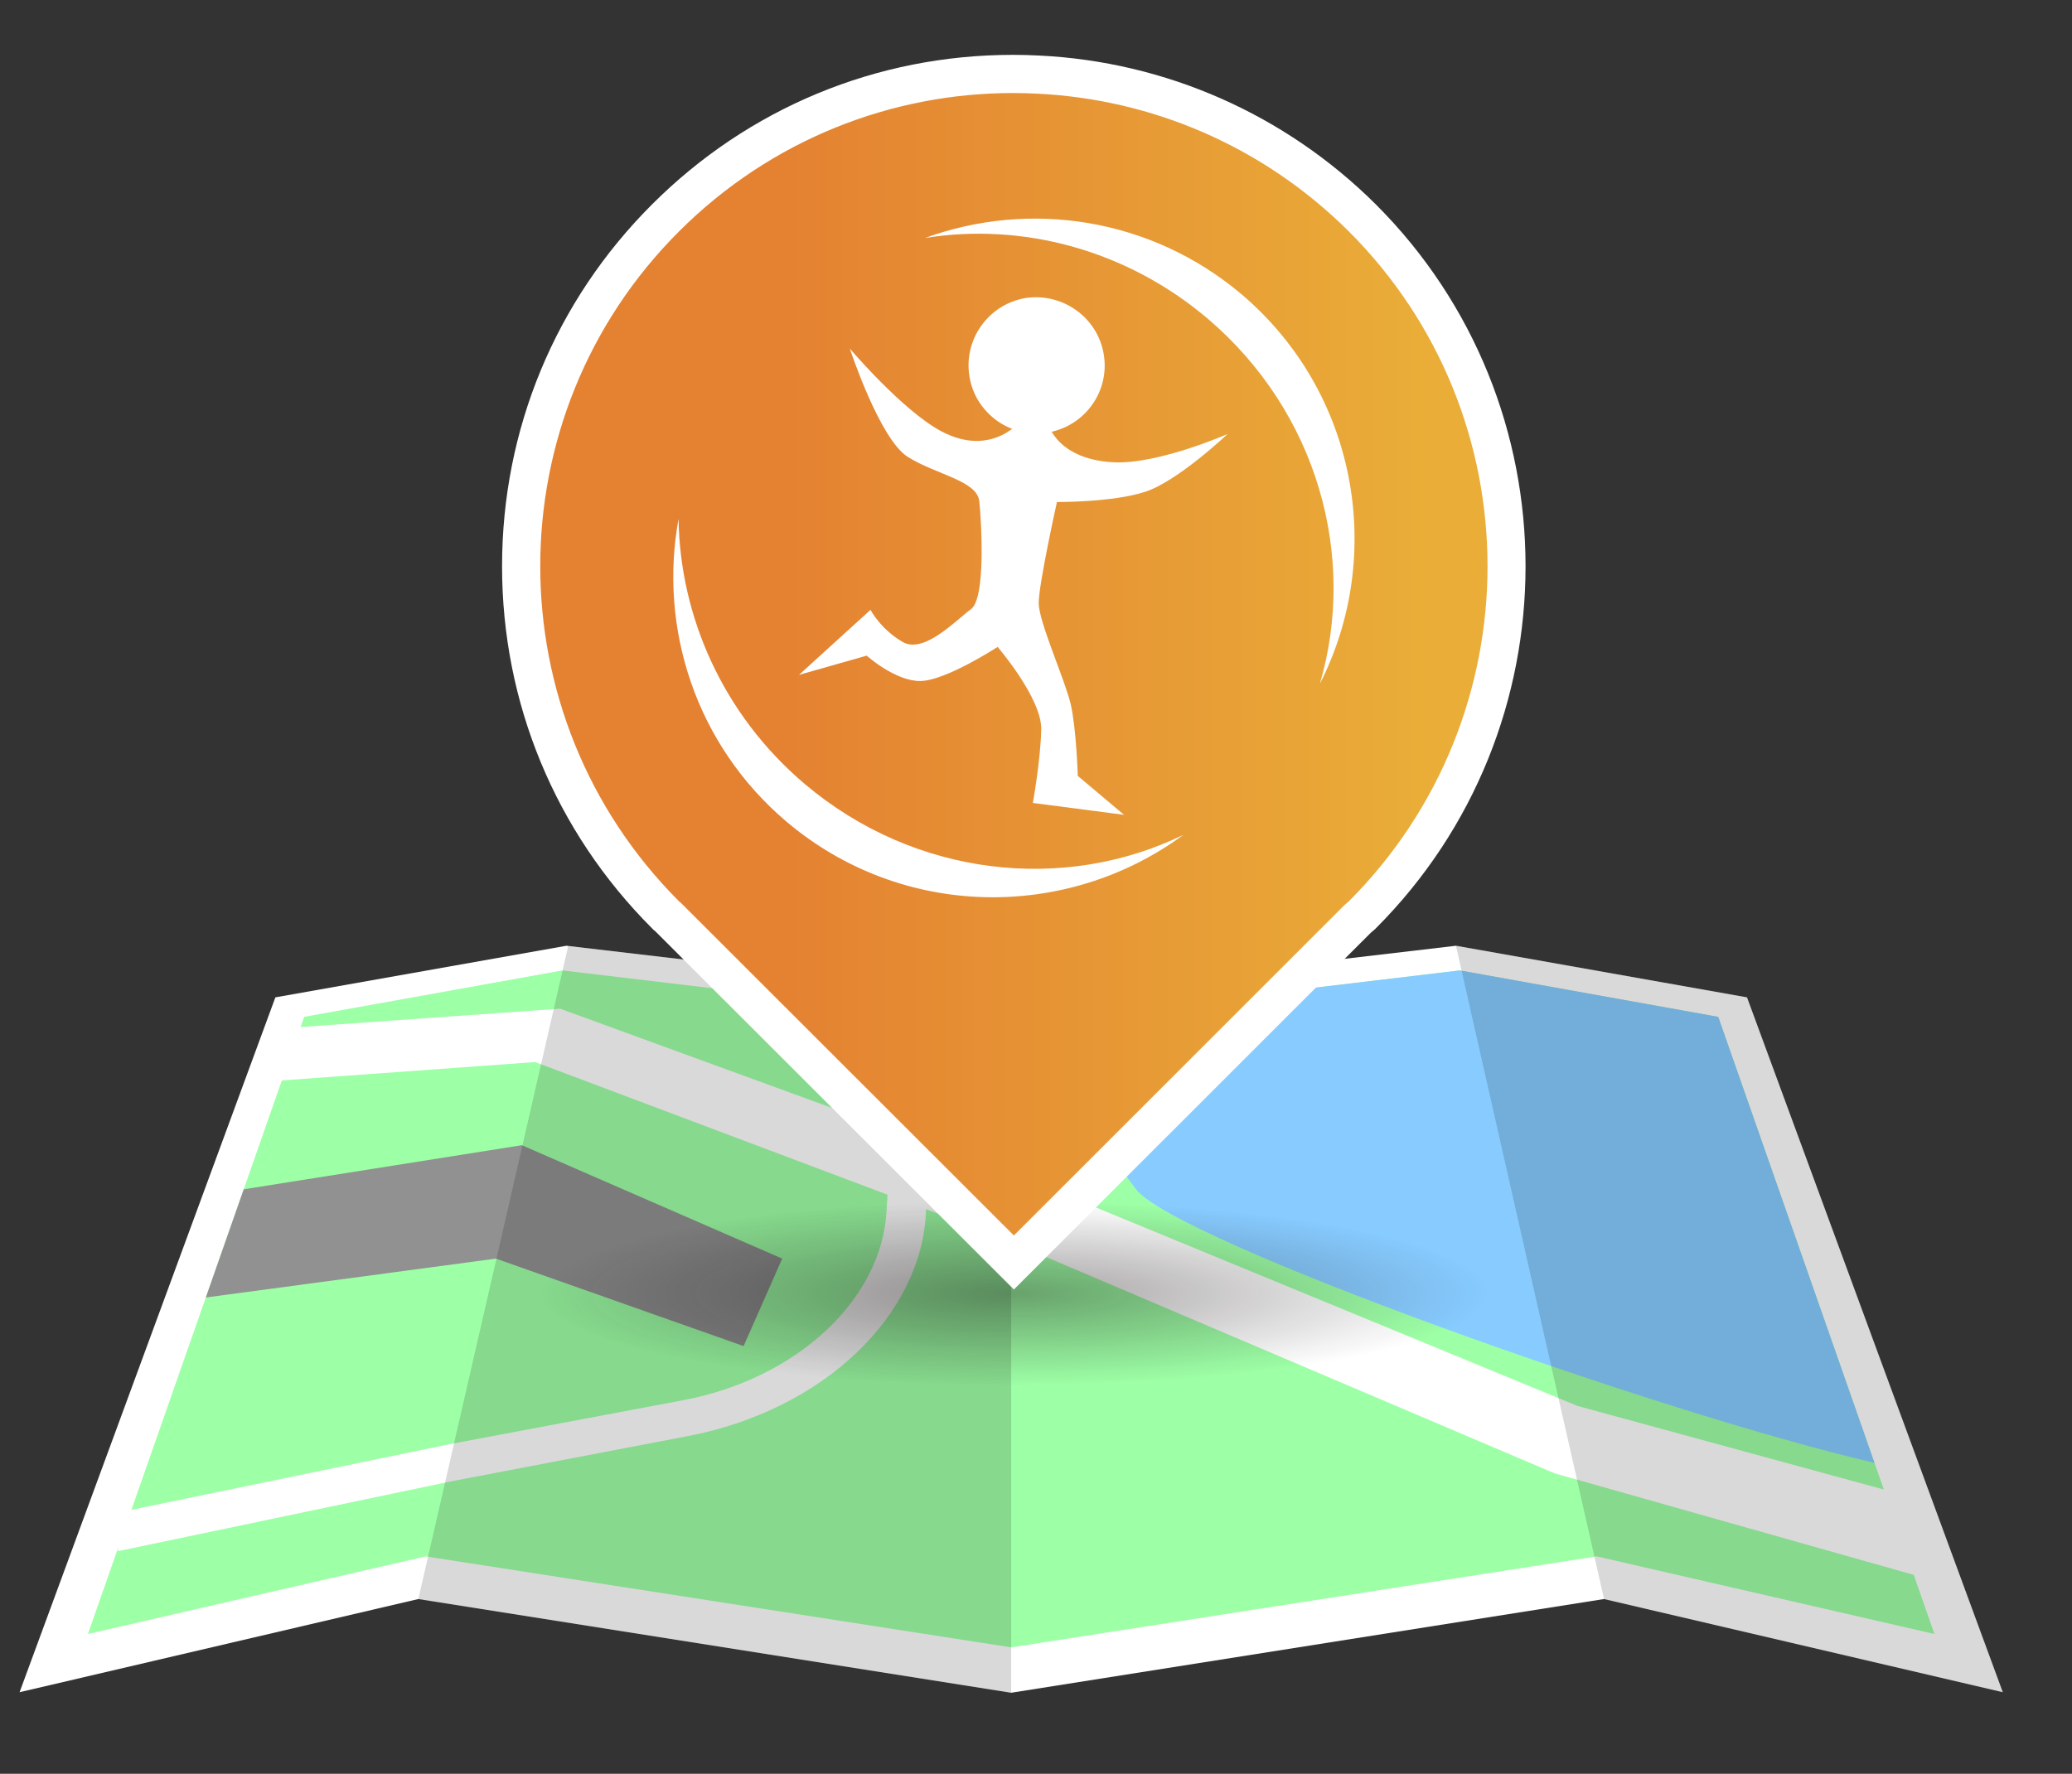 <?xml version="1.0" encoding="utf-8"?>
<!-- Generator: Adobe Illustrator 22.1.0, SVG Export Plug-In . SVG Version: 6.00 Build 0)  -->
<svg version="1.1" id="Layer_1" xmlns="http://www.w3.org/2000/svg" xmlns:xlink="http://www.w3.org/1999/xlink" x="0px" y="0px"
	 viewBox="0 0 334 286" enable-background="new 0 0 334 286" xml:space="preserve">
<rect x="0" y="0" width="334" height="286" fill="#333333" stroke="none"/>
<g>
	<polygon fill="#FFFFFF" points="163,272.937 67.435,257.826 3.157,272.849 44.39,160.812 91.303,152.492 91.594,152.526 
		163,160.906 234.697,152.492 281.611,160.813 322.843,272.849 258.565,257.826 	"/>
	<polygon fill="#9DFFA6" points="276.974,163.957 311.822,263.458 257.382,250.947 163,265.617 68.617,250.947 14.178,263.458 
		49.026,163.957 90.663,156.47 163,165.077 174.533,163.709 235.308,156.47 	"/>
	<polygon fill="#FFFFFF" points="311.158,254.687 250.615,237.566 159.958,198.991 86.258,171.243 44.818,174.251 47.849,165.64 
		90.291,162.635 165.693,190.17 254.28,226.688 306.237,240.867 	"/>
	<polygon fill="#919191" points="39.289,191.76 84.113,184.65 126.088,202.937 119.865,217.042 79.945,202.937 33.179,209.204 	"/>
	<path fill="#FFFFFF" d="M19.008,250.109l0.447-6.31l52.805-10.902l37.815-7.122c18.634-3.508,32.039-16.41,32.831-30.461
		l0.361-6.421h6.245l-0.247,6.421c-0.639,16.587-16.295,32.02-38.424,36.25l-38.297,7.323L19.008,250.109z"/>
	<polygon opacity="0.15" points="91.594,152.526 67.435,257.826 163,272.937 163,160.906 	"/>
	<path fill="#87CBFF" d="M276.974,163.957l25.182,71.904c-35.185-8.173-112.734-35.909-119.02-44.101
		c-6.923-9.024-10.796-18.343-8.604-28.051l60.775-7.239L276.974,163.957z"/>
	<polygon opacity="0.15" points="234.697,152.492 258.565,257.826 322.843,272.849 281.611,160.813 	"/>
	<path fill="#FFFFFF" d="M199.524,63.194c0,19.054-15.446,34.5-34.499,34.5s-34.499-15.446-34.499-34.5s15.446-34.499,34.499-34.499
		S199.524,44.141,199.524,63.194z"/>
	<g>
		
			<radialGradient id="SVGID_1_" cx="226.529" cy="-2806.095" r="88.654" gradientTransform="matrix(0.862 0 0 0.168 -31.799 679.942)" gradientUnits="userSpaceOnUse">
			<stop  offset="0" style="stop-color:#130C0E;stop-opacity:0.95"/>
			<stop  offset="1" style="stop-color:#130C0E;stop-opacity:0"/>
		</radialGradient>
		<path opacity="0.4" fill="url(#SVGID_1_)" d="M239.783,208.493c0,8.232-34.185,14.927-76.351,14.927
			c-42.16,0-76.369-6.695-76.369-14.927c0-8.182,34.209-14.877,76.369-14.877C205.598,193.616,239.783,200.311,239.783,208.493z"/>
		<g>
			<linearGradient id="SVGID_2_" gradientUnits="userSpaceOnUse" x1="84.009" y1="107.741" x2="242.834" y2="107.741">
				<stop  offset="0" style="stop-color:#E48232"/>
				<stop  offset="0.273" style="stop-color:#E48232"/>
				<stop  offset="0.859" style="stop-color:#E9A937"/>
				<stop  offset="0.909" style="stop-color:#E9AD38"/>
				<stop  offset="1" style="stop-color:#E9AD38"/>
			</linearGradient>
			<path fill="url(#SVGID_2_)" d="M107.901,148.071c-0.108-0.108-0.216-0.224-0.323-0.312l-0.122-0.1l-0.18-0.165
				c-15.004-15.013-23.268-34.97-23.268-56.196c0-21.227,8.264-41.172,23.27-56.161c14.971-14.971,34.854-23.217,55.986-23.217
				c1.355,0,2.728,0.035,4.08,0.105c19.681,0.949,38.244,9.155,52.261,23.108c30.972,30.956,30.973,81.358,0.006,112.36
				l-0.085,0.085l-0.279,0.238c-0.137,0.115-0.283,0.238-0.421,0.363l-55.393,55.379L107.901,148.071z"/>
			<path fill="#FFFFFF" d="M163.265,15c1.307,0,2.616,0.034,3.921,0.101c18.268,0.88,36.263,8.295,50.247,22.216
				c29.804,29.789,29.804,78.164,0,108.003c-0.224,0.191-0.496,0.416-0.736,0.638l-53.265,53.25l-53.355-53.314
				c-0.191-0.192-0.416-0.416-0.624-0.574c-29.822-29.838-29.822-78.213,0-108.003C124.31,22.46,143.802,15,163.265,15
				 M163.265,8.844c-21.954,0-42.611,8.566-58.164,24.12c-15.585,15.568-24.17,36.286-24.17,58.336
				c0,22.048,8.583,42.778,24.168,58.372l0.291,0.291l0.209,0.159c0.043,0.042,0.085,0.085,0.125,0.125l53.357,53.316l4.353,4.349
				l4.352-4.35l53.163-53.148c0.1-0.089,0.205-0.176,0.302-0.258l0.182-0.154l0.186-0.158l0.172-0.173
				c32.165-32.202,32.163-84.557-0.004-116.708c-14.567-14.501-33.849-23.025-54.303-24.01
				C166.098,8.88,164.672,8.844,163.265,8.844L163.265,8.844z"/>
		</g>
		<g>
			<path fill="#FFFFFF" d="M156.279,60.745c0.975,5.913,6.616,9.973,12.617,8.997c5.97-1.006,10.02-6.633,9.03-12.577
				c-0.984-6.009-6.649-10.006-12.617-9.11C159.308,49.078,155.272,54.752,156.279,60.745z"/>
			<path fill="#FFFFFF" d="M129.71,126.396c-13.2-11.187-20.096-27.009-20.329-42.734c-3.227,17.563,2.749,36.389,17.365,48.791
				c18.633,15.791,45.146,16.03,64.013,2.159C171.549,143.961,147.466,141.419,129.71,126.396z"/>
			<path fill="#FFFFFF" d="M194.643,51.348c-13.202-11.171-29.925-15.47-45.524-12.977c16.838-6.137,36.366-3.291,51.013,9.078
				c18.61,15.805,23.23,41.968,12.626,62.807C218.791,89.735,212.391,66.45,194.643,51.348z"/>
			<path fill="#FFFFFF" d="M164.813,67.553c0,0-4.738,6.441-13.144,1.951c-6.233-3.356-14.679-13.297-14.679-13.297
				s4.803,14.622,9.349,17.466c4.482,2.83,11.179,3.82,11.523,7.145c0.335,3.34,1.079,15.63-1.342,17.403
				c-2.445,1.79-7.695,7.417-11.14,5.211c-3.484-2.062-5.058-5.098-5.058-5.098l-11.529,10.483l10.914-3.1
				c0,0,4.635,4.155,8.695,4.091c4.13-0.097,12.41-5.499,12.41-5.499s7.127,8.279,7.032,13.297c-0.113,5.05-1.35,11.858-1.35,11.858
				l14.694,1.918l-7.456-6.281c0,0-0.206-7.431-1.134-11.554c-0.975-4.077-5.162-13.297-5.162-16.318
				c0-3.068,2.941-16.285,2.941-16.285s8.942,0.064,14.167-1.63c5.25-1.663,13.336-9.333,13.336-9.333s-11.266,4.954-18.466,4.554
				c-9.701-0.543-10.731-6.985-10.731-6.985H164.813z"/>
		</g>
	</g>
</g>
</svg>
